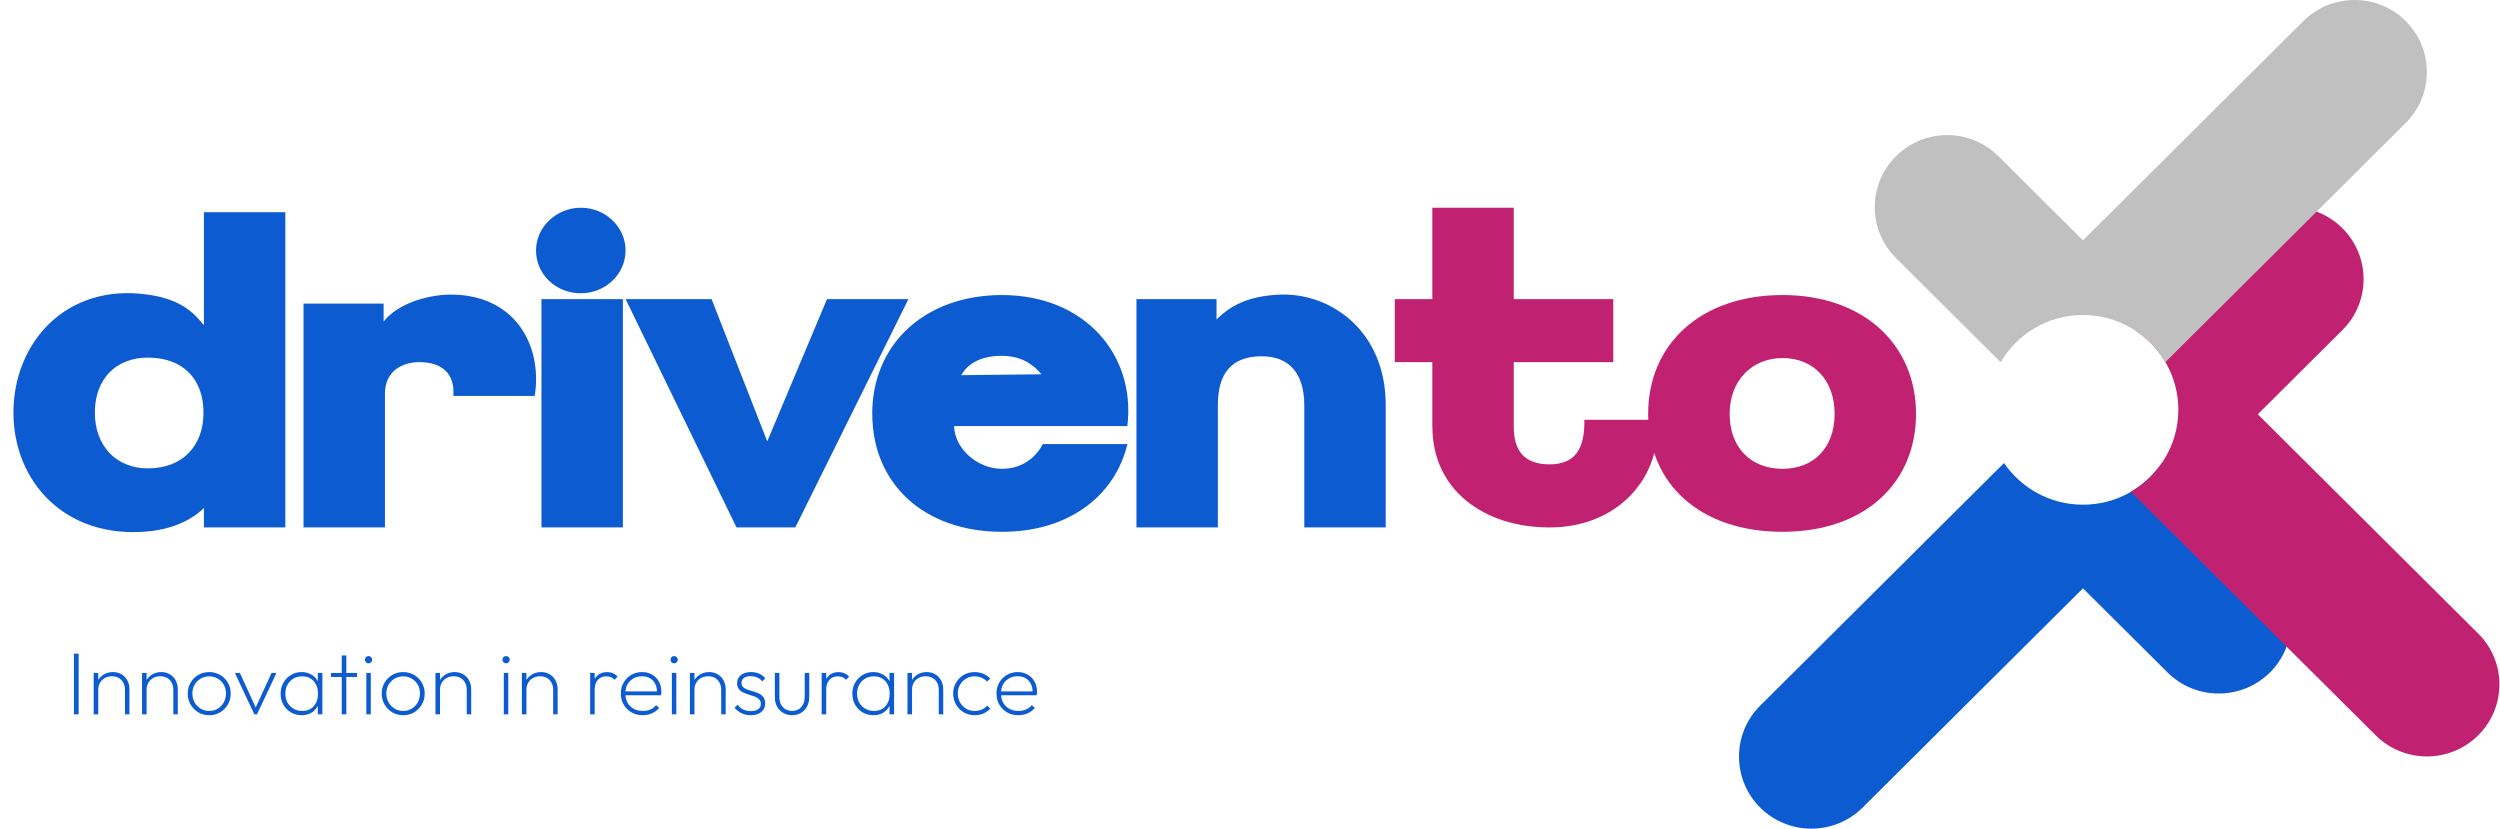 <?xml version="1.0" encoding="UTF-8"?> <svg xmlns="http://www.w3.org/2000/svg" width="178" height="59" viewBox="0 0 178 59" fill="none"><path d="M161.621 40.621L153.925 32.968C152.705 34.757 150.647 35.934 148.308 35.934C145.969 35.934 143.911 34.757 142.685 32.968L125.325 50.243C123.315 52.243 123.315 55.494 125.325 57.5C127.336 59.5 130.603 59.5 132.618 57.5L148.308 41.888L154.328 47.878C156.343 49.879 159.605 49.879 161.621 47.878C162.628 46.875 163.132 45.561 163.132 44.252C163.132 42.938 162.628 41.624 161.621 40.626" fill="#0D5BD0"></path><path d="M176.445 45.107L160.756 29.495L166.776 23.504C168.792 21.498 168.792 18.253 166.776 16.247C165.768 15.244 164.448 14.743 163.132 14.743C161.812 14.743 160.491 15.244 159.488 16.247L152.116 23.583C153.914 24.797 155.097 26.85 155.097 29.178C155.097 31.669 153.734 33.839 151.718 35.01L169.152 52.359C171.168 54.359 174.43 54.359 176.445 52.359C178.461 50.353 178.461 47.107 176.445 45.102" fill="#C02271"></path><path d="M171.29 1.5C169.279 -0.5 166.012 -0.5 163.997 1.5L148.307 17.113L142.287 11.122C140.272 9.116 137.01 9.116 134.994 11.122C133.987 12.125 133.483 13.439 133.483 14.748C133.483 16.062 133.987 17.377 134.994 18.374L142.447 25.79C143.624 23.779 145.804 22.427 148.307 22.427C150.811 22.427 152.996 23.784 154.168 25.79L171.284 8.758C173.295 6.752 173.295 3.506 171.284 1.5" fill="#C0C0C0"></path><path d="M0.957 29.373C0.957 24.438 4.665 20.142 10.525 20.976C12.812 21.298 13.745 22.195 14.519 23.156V15.107H20.317V37.549H14.519V36.171C13.841 36.847 12.557 37.644 10.525 37.839C4.665 38.383 0.957 34.314 0.957 29.379V29.373ZM10.525 33.348C12.976 33.348 14.488 31.775 14.488 29.373C14.488 26.967 13.008 25.462 10.525 25.462C8.239 25.462 6.754 27.003 6.754 29.373C6.754 31.743 8.266 33.348 10.525 33.348Z" fill="#0D5BD0"></path><path d="M21.611 21.615H27.313V22.897C28.31 21.615 30.405 21.008 31.985 20.976C36.557 20.913 38.653 24.47 38.075 28.191H32.277C32.404 26.523 31.375 25.784 29.859 25.784C28.633 25.784 27.408 26.423 27.408 28.027V37.549H21.611V21.615Z" fill="#0D5BD0"></path><path d="M38.165 17.835C38.165 16.136 39.644 14.79 41.352 14.79C43.124 14.79 44.54 16.168 44.54 17.835C44.54 19.503 43.124 20.881 41.352 20.881C39.581 20.881 38.165 19.535 38.165 17.835ZM38.552 21.298H44.349V37.549H38.552V21.298Z" fill="#0D5BD0"></path><path d="M44.545 21.298H50.666L54.628 31.426L58.882 21.298H64.679L56.628 37.549H52.438L44.545 21.298Z" fill="#0D5BD0"></path><path d="M62.102 29.468C62.102 24.533 65.809 21.007 71.347 21.007C77.207 21.007 80.883 25.24 80.268 30.334H67.931C67.963 31.906 69.543 33.379 71.347 33.379C72.603 33.379 73.664 32.74 74.248 31.616H80.273C79.371 35.369 76.019 37.865 71.352 37.865C65.746 37.865 62.107 34.403 62.107 29.468H62.102ZM74.152 26.649C73.51 25.879 72.641 25.335 71.315 25.335C69.867 25.335 68.896 25.879 68.445 26.713L74.147 26.649H74.152Z" fill="#0D5BD0"></path><path d="M80.915 21.298H86.617V22.739C87.55 21.841 88.744 21.071 91.157 20.976C94.764 20.849 98.662 23.573 98.662 28.83V37.549H92.865V28.861C92.865 26.523 91.735 25.367 89.836 25.367C87.741 25.367 86.712 26.523 86.712 28.83V37.549H80.915V21.298Z" fill="#0D5BD0"></path><path d="M101.982 30.402V25.784H99.309V21.298H101.982V14.79H107.78V21.298H114.866V25.784H107.78V30.402C107.78 32.007 108.459 33.062 110.326 33.062C112.193 33.062 112.84 31.907 112.808 29.89H117.963C118.351 33.865 115.29 37.554 110.331 37.554C105.594 37.554 101.988 34.831 101.988 30.408L101.982 30.402Z" fill="#C02271"></path><path d="M117.348 29.468C117.348 24.533 121.056 21.007 126.917 21.007C132.682 21.007 136.421 24.533 136.421 29.468C136.421 34.403 132.751 37.865 126.917 37.865C120.987 37.865 117.348 34.403 117.348 29.468ZM126.917 33.379C129.139 33.379 130.624 31.875 130.624 29.468C130.624 27.061 129.112 25.494 126.922 25.494C124.731 25.494 123.151 27.098 123.151 29.468C123.151 31.838 124.631 33.379 126.922 33.379H126.917Z" fill="#C02271"></path><path d="M72.501 50.923C72.208 50.923 71.943 50.856 71.705 50.721C71.472 50.586 71.287 50.402 71.151 50.17C71.016 49.937 70.948 49.676 70.948 49.384C70.948 49.093 71.013 48.833 71.145 48.605C71.276 48.373 71.457 48.189 71.686 48.054C71.919 47.919 72.178 47.852 72.463 47.852C72.734 47.852 72.972 47.913 73.175 48.035C73.383 48.154 73.544 48.318 73.659 48.529C73.778 48.74 73.837 48.983 73.837 49.258C73.837 49.283 73.835 49.317 73.831 49.359C73.827 49.397 73.82 49.446 73.812 49.505H71.177V49.226H73.627L73.519 49.315C73.528 49.082 73.489 48.88 73.404 48.707C73.32 48.529 73.197 48.392 73.035 48.295C72.874 48.198 72.681 48.149 72.456 48.149C72.223 48.149 72.017 48.202 71.839 48.308C71.66 48.409 71.52 48.55 71.419 48.732C71.321 48.913 71.272 49.125 71.272 49.365C71.272 49.619 71.323 49.84 71.425 50.03C71.531 50.216 71.677 50.362 71.864 50.467C72.051 50.569 72.269 50.619 72.52 50.619C72.711 50.619 72.887 50.586 73.048 50.518C73.213 50.446 73.351 50.341 73.462 50.201L73.678 50.41C73.542 50.571 73.371 50.697 73.163 50.79C72.959 50.879 72.738 50.923 72.501 50.923Z" fill="#0D5BD0"></path><path d="M69.399 50.923C69.11 50.923 68.849 50.856 68.616 50.721C68.387 50.581 68.204 50.396 68.068 50.163C67.933 49.927 67.865 49.665 67.865 49.378C67.865 49.091 67.933 48.833 68.068 48.605C68.204 48.373 68.387 48.189 68.616 48.054C68.849 47.919 69.11 47.852 69.399 47.852C69.615 47.852 69.819 47.892 70.01 47.972C70.201 48.052 70.364 48.166 70.5 48.314L70.283 48.529C70.173 48.411 70.041 48.32 69.889 48.257C69.74 48.189 69.577 48.156 69.399 48.156C69.169 48.156 68.964 48.211 68.781 48.32C68.603 48.426 68.461 48.569 68.355 48.751C68.249 48.932 68.196 49.142 68.196 49.378C68.196 49.614 68.249 49.825 68.355 50.011C68.461 50.197 68.603 50.345 68.781 50.455C68.964 50.565 69.169 50.619 69.399 50.619C69.577 50.619 69.742 50.588 69.895 50.524C70.052 50.457 70.186 50.362 70.296 50.239L70.512 50.455C70.372 50.602 70.205 50.719 70.01 50.803C69.819 50.883 69.615 50.923 69.399 50.923Z" fill="#0D5BD0"></path><path d="M66.84 50.86V49.112C66.84 48.825 66.755 48.593 66.585 48.415C66.415 48.238 66.191 48.149 65.91 48.149C65.72 48.149 65.55 48.191 65.401 48.276C65.257 48.356 65.142 48.468 65.058 48.612C64.977 48.755 64.937 48.922 64.937 49.112L64.771 49.017C64.771 48.793 64.824 48.595 64.93 48.422C65.036 48.244 65.181 48.105 65.363 48.004C65.546 47.902 65.754 47.852 65.987 47.852C66.22 47.852 66.424 47.907 66.598 48.016C66.776 48.122 66.914 48.267 67.012 48.453C67.109 48.639 67.158 48.846 67.158 49.074V50.86H66.84ZM64.612 50.86V47.915H64.937V50.86H64.612Z" fill="#0D5BD0"></path><path d="M62.188 50.923C61.903 50.923 61.647 50.856 61.418 50.721C61.193 50.586 61.014 50.404 60.883 50.176C60.751 49.944 60.686 49.682 60.686 49.391C60.686 49.103 60.751 48.844 60.883 48.612C61.014 48.379 61.193 48.196 61.418 48.061C61.642 47.921 61.895 47.852 62.175 47.852C62.404 47.852 62.608 47.896 62.786 47.985C62.968 48.069 63.117 48.189 63.231 48.346C63.35 48.502 63.427 48.688 63.461 48.903V49.866C63.422 50.081 63.344 50.269 63.225 50.429C63.111 50.586 62.964 50.708 62.786 50.797C62.612 50.881 62.413 50.923 62.188 50.923ZM62.232 50.619C62.572 50.619 62.841 50.507 63.041 50.284C63.244 50.056 63.346 49.758 63.346 49.391C63.346 49.142 63.299 48.926 63.206 48.745C63.117 48.559 62.987 48.415 62.818 48.314C62.648 48.208 62.451 48.156 62.226 48.156C61.992 48.156 61.785 48.208 61.602 48.314C61.424 48.419 61.282 48.565 61.176 48.751C61.074 48.937 61.023 49.148 61.023 49.384C61.023 49.625 61.074 49.838 61.176 50.024C61.282 50.21 61.426 50.355 61.608 50.461C61.791 50.567 61.999 50.619 62.232 50.619ZM63.333 50.86V50.068L63.403 49.346L63.333 48.631V47.915H63.658V50.86H63.333Z" fill="#0D5BD0"></path><path d="M58.502 50.86V47.915H58.827V50.86H58.502ZM58.827 49.099L58.668 49.042C58.668 48.666 58.763 48.375 58.954 48.168C59.145 47.957 59.395 47.852 59.705 47.852C59.849 47.852 59.983 47.877 60.106 47.928C60.233 47.978 60.35 48.061 60.456 48.175L60.24 48.403C60.159 48.314 60.072 48.251 59.979 48.213C59.885 48.175 59.775 48.156 59.648 48.156C59.406 48.156 59.209 48.238 59.056 48.403C58.903 48.563 58.827 48.795 58.827 49.099Z" fill="#0D5BD0"></path><path d="M56.397 50.923C56.16 50.923 55.948 50.869 55.761 50.759C55.574 50.649 55.428 50.497 55.322 50.303C55.22 50.109 55.169 49.885 55.169 49.631V47.915H55.494V49.619C55.494 49.817 55.53 49.992 55.602 50.145C55.678 50.292 55.784 50.408 55.92 50.493C56.056 50.577 56.215 50.62 56.397 50.62C56.669 50.62 56.885 50.529 57.047 50.347C57.212 50.161 57.295 49.919 57.295 49.619V47.915H57.62V49.631C57.62 49.885 57.566 50.109 57.46 50.303C57.358 50.497 57.214 50.649 57.028 50.759C56.845 50.869 56.635 50.923 56.397 50.923Z" fill="#0D5BD0"></path><path d="M53.451 50.923C53.29 50.923 53.137 50.902 52.993 50.86C52.853 50.814 52.723 50.75 52.605 50.67C52.49 50.59 52.388 50.497 52.299 50.391L52.515 50.176C52.634 50.332 52.772 50.448 52.929 50.524C53.09 50.596 53.266 50.632 53.457 50.632C53.678 50.632 53.852 50.588 53.979 50.499C54.107 50.41 54.17 50.286 54.17 50.125C54.17 49.982 54.13 49.87 54.049 49.79C53.969 49.705 53.863 49.64 53.731 49.593C53.604 49.547 53.468 49.502 53.324 49.46C53.184 49.418 53.048 49.367 52.916 49.308C52.789 49.249 52.685 49.167 52.605 49.061C52.524 48.956 52.483 48.814 52.483 48.637C52.483 48.481 52.524 48.343 52.605 48.225C52.685 48.107 52.797 48.016 52.942 47.953C53.09 47.885 53.264 47.852 53.464 47.852C53.684 47.852 53.882 47.89 54.056 47.966C54.234 48.042 54.376 48.154 54.482 48.301L54.272 48.517C54.187 48.398 54.073 48.308 53.928 48.244C53.784 48.177 53.623 48.143 53.445 48.143C53.233 48.143 53.071 48.187 52.961 48.276C52.851 48.365 52.795 48.479 52.795 48.618C52.795 48.749 52.836 48.852 52.916 48.928C52.997 49.004 53.101 49.063 53.228 49.106C53.36 49.148 53.495 49.19 53.636 49.232C53.78 49.27 53.916 49.321 54.043 49.384C54.174 49.448 54.281 49.534 54.361 49.644C54.442 49.754 54.482 49.904 54.482 50.094C54.482 50.347 54.389 50.55 54.202 50.702C54.015 50.849 53.765 50.923 53.451 50.923Z" fill="#0D5BD0"></path><path d="M51.35 50.86V49.112C51.35 48.825 51.266 48.593 51.096 48.415C50.926 48.238 50.701 48.149 50.421 48.149C50.23 48.149 50.06 48.191 49.912 48.276C49.768 48.356 49.653 48.468 49.568 48.612C49.488 48.755 49.447 48.922 49.447 49.112L49.282 49.017C49.282 48.793 49.335 48.595 49.441 48.422C49.547 48.244 49.691 48.105 49.874 48.004C50.056 47.902 50.264 47.852 50.498 47.852C50.731 47.852 50.935 47.907 51.109 48.016C51.287 48.122 51.425 48.267 51.522 48.453C51.62 48.639 51.669 48.846 51.669 49.074V50.86H51.35ZM49.123 50.86V47.915H49.447V50.86H49.123Z" fill="#0D5BD0"></path><path d="M47.836 50.86V47.915H48.154V50.86H47.836ZM47.995 47.231C47.923 47.231 47.862 47.205 47.811 47.155C47.764 47.1 47.741 47.037 47.741 46.965C47.741 46.893 47.764 46.834 47.811 46.787C47.862 46.737 47.923 46.711 47.995 46.711C48.068 46.711 48.129 46.737 48.18 46.787C48.231 46.834 48.256 46.893 48.256 46.965C48.256 47.037 48.231 47.1 48.18 47.155C48.129 47.205 48.068 47.231 47.995 47.231Z" fill="#0D5BD0"></path><path d="M45.755 50.923C45.462 50.923 45.197 50.856 44.959 50.721C44.726 50.586 44.541 50.402 44.406 50.17C44.27 49.937 44.202 49.676 44.202 49.384C44.202 49.093 44.268 48.833 44.399 48.605C44.531 48.373 44.711 48.189 44.94 48.054C45.173 47.919 45.432 47.852 45.717 47.852C45.988 47.852 46.226 47.913 46.429 48.035C46.637 48.154 46.799 48.318 46.913 48.529C47.032 48.74 47.091 48.983 47.091 49.258C47.091 49.283 47.089 49.317 47.085 49.359C47.081 49.397 47.074 49.446 47.066 49.505H44.431V49.226H46.881L46.773 49.315C46.782 49.082 46.743 48.88 46.659 48.707C46.574 48.529 46.451 48.392 46.289 48.295C46.128 48.198 45.935 48.149 45.71 48.149C45.477 48.149 45.271 48.202 45.093 48.308C44.915 48.409 44.775 48.55 44.673 48.732C44.575 48.913 44.526 49.125 44.526 49.365C44.526 49.619 44.577 49.84 44.679 50.03C44.785 50.216 44.932 50.362 45.118 50.467C45.305 50.569 45.523 50.619 45.774 50.619C45.965 50.619 46.141 50.586 46.302 50.518C46.468 50.446 46.606 50.341 46.716 50.201L46.932 50.41C46.797 50.571 46.625 50.697 46.417 50.79C46.213 50.879 45.992 50.923 45.755 50.923Z" fill="#0D5BD0"></path><path d="M42.018 50.86V47.915H42.343V50.86H42.018ZM42.343 49.099L42.184 49.042C42.184 48.666 42.279 48.375 42.47 48.168C42.661 47.957 42.911 47.852 43.221 47.852C43.365 47.852 43.499 47.877 43.622 47.928C43.749 47.978 43.866 48.061 43.972 48.175L43.756 48.403C43.675 48.314 43.588 48.251 43.495 48.213C43.402 48.175 43.291 48.156 43.164 48.156C42.922 48.156 42.725 48.238 42.572 48.403C42.419 48.563 42.343 48.795 42.343 49.099Z" fill="#0D5BD0"></path><path d="M39.385 50.86V49.112C39.385 48.825 39.3 48.593 39.131 48.415C38.961 48.238 38.736 48.149 38.456 48.149C38.265 48.149 38.095 48.191 37.947 48.276C37.803 48.356 37.688 48.468 37.603 48.612C37.523 48.755 37.482 48.922 37.482 49.112L37.317 49.017C37.317 48.793 37.37 48.595 37.476 48.422C37.582 48.244 37.726 48.105 37.909 48.004C38.091 47.902 38.299 47.852 38.532 47.852C38.766 47.852 38.969 47.907 39.144 48.016C39.322 48.122 39.46 48.267 39.557 48.453C39.655 48.639 39.704 48.846 39.704 49.074V50.86H39.385ZM37.158 50.86V47.915H37.482V50.86H37.158Z" fill="#0D5BD0"></path><path d="M35.871 50.86V47.915H36.189V50.86H35.871ZM36.03 47.231C35.958 47.231 35.897 47.205 35.846 47.155C35.799 47.1 35.776 47.037 35.776 46.965C35.776 46.893 35.799 46.834 35.846 46.787C35.897 46.737 35.958 46.711 36.03 46.711C36.102 46.711 36.164 46.737 36.215 46.787C36.266 46.834 36.291 46.893 36.291 46.965C36.291 47.037 36.266 47.1 36.215 47.155C36.164 47.205 36.102 47.231 36.03 47.231Z" fill="#0D5BD0"></path><path d="M33.232 50.86V49.112C33.232 48.825 33.147 48.593 32.977 48.415C32.808 48.238 32.583 48.149 32.303 48.149C32.112 48.149 31.942 48.191 31.793 48.276C31.649 48.356 31.535 48.468 31.45 48.612C31.369 48.755 31.329 48.922 31.329 49.112L31.163 49.017C31.163 48.793 31.216 48.595 31.323 48.422C31.428 48.244 31.573 48.105 31.755 48.004C31.938 47.902 32.146 47.852 32.379 47.852C32.612 47.852 32.816 47.907 32.99 48.016C33.168 48.122 33.306 48.267 33.404 48.453C33.501 48.639 33.55 48.846 33.55 49.074V50.86H33.232ZM31.004 50.86V47.915H31.329V50.86H31.004Z" fill="#0D5BD0"></path><path d="M28.711 50.923C28.423 50.923 28.162 50.856 27.928 50.721C27.699 50.581 27.517 50.396 27.381 50.163C27.245 49.927 27.177 49.665 27.177 49.378C27.177 49.091 27.245 48.833 27.381 48.605C27.517 48.373 27.699 48.189 27.928 48.054C28.162 47.919 28.423 47.852 28.711 47.852C28.995 47.852 29.252 47.919 29.481 48.054C29.715 48.189 29.899 48.373 30.035 48.605C30.171 48.833 30.239 49.091 30.239 49.378C30.239 49.669 30.171 49.931 30.035 50.163C29.899 50.396 29.715 50.581 29.481 50.721C29.252 50.856 28.995 50.923 28.711 50.923ZM28.711 50.619C28.936 50.619 29.137 50.565 29.316 50.455C29.498 50.345 29.64 50.197 29.742 50.011C29.848 49.821 29.901 49.608 29.901 49.372C29.901 49.139 29.848 48.932 29.742 48.751C29.64 48.569 29.498 48.426 29.316 48.32C29.137 48.211 28.936 48.156 28.711 48.156C28.482 48.156 28.276 48.211 28.094 48.32C27.916 48.426 27.773 48.569 27.667 48.751C27.561 48.932 27.508 49.142 27.508 49.378C27.508 49.614 27.561 49.825 27.667 50.011C27.773 50.197 27.916 50.345 28.094 50.455C28.276 50.565 28.482 50.619 28.711 50.619Z" fill="#0D5BD0"></path><path d="M26.082 50.86V47.915H26.4V50.86H26.082ZM26.241 47.231C26.169 47.231 26.107 47.205 26.056 47.155C26.009 47.1 25.986 47.037 25.986 46.965C25.986 46.893 26.009 46.834 26.056 46.787C26.107 46.737 26.169 46.711 26.241 46.711C26.313 46.711 26.374 46.737 26.425 46.787C26.476 46.834 26.502 46.893 26.502 46.965C26.502 47.037 26.476 47.1 26.425 47.155C26.374 47.205 26.313 47.231 26.241 47.231Z" fill="#0D5BD0"></path><path d="M24.333 50.86V46.667H24.658V50.86H24.333ZM23.57 48.2V47.915H25.422V48.2H23.57Z" fill="#0D5BD0"></path><path d="M21.482 50.923C21.197 50.923 20.941 50.856 20.711 50.721C20.487 50.586 20.308 50.404 20.177 50.176C20.045 49.944 19.98 49.682 19.98 49.391C19.98 49.103 20.045 48.844 20.177 48.612C20.308 48.379 20.487 48.196 20.711 48.061C20.936 47.921 21.189 47.852 21.469 47.852C21.698 47.852 21.902 47.896 22.08 47.985C22.262 48.069 22.411 48.189 22.525 48.346C22.644 48.502 22.721 48.688 22.755 48.903V49.866C22.716 50.081 22.638 50.269 22.519 50.429C22.404 50.586 22.258 50.708 22.08 50.797C21.906 50.881 21.706 50.923 21.482 50.923ZM21.526 50.619C21.866 50.619 22.135 50.507 22.334 50.284C22.538 50.056 22.64 49.758 22.64 49.391C22.64 49.142 22.593 48.926 22.5 48.745C22.411 48.559 22.281 48.415 22.112 48.314C21.942 48.208 21.745 48.156 21.52 48.156C21.286 48.156 21.078 48.208 20.896 48.314C20.718 48.419 20.576 48.565 20.47 48.751C20.368 48.937 20.317 49.148 20.317 49.384C20.317 49.625 20.368 49.838 20.47 50.024C20.576 50.21 20.72 50.355 20.902 50.461C21.085 50.567 21.293 50.619 21.526 50.619ZM22.627 50.86V50.068L22.697 49.346L22.627 48.631V47.915H22.952V50.86H22.627Z" fill="#0D5BD0"></path><path d="M18.107 50.86L16.726 47.915H17.082L18.304 50.588H18.107L19.335 47.915H19.685L18.298 50.86H18.107Z" fill="#0D5BD0"></path><path d="M14.9 50.923C14.611 50.923 14.35 50.856 14.117 50.721C13.888 50.581 13.706 50.396 13.57 50.163C13.434 49.927 13.366 49.665 13.366 49.378C13.366 49.091 13.434 48.833 13.57 48.605C13.706 48.373 13.888 48.189 14.117 48.054C14.35 47.919 14.611 47.852 14.9 47.852C15.184 47.852 15.441 47.919 15.67 48.054C15.903 48.189 16.088 48.373 16.224 48.605C16.36 48.833 16.427 49.091 16.427 49.378C16.427 49.669 16.36 49.931 16.224 50.163C16.088 50.396 15.903 50.581 15.67 50.721C15.441 50.856 15.184 50.923 14.9 50.923ZM14.9 50.619C15.125 50.619 15.326 50.565 15.505 50.455C15.687 50.345 15.829 50.197 15.931 50.011C16.037 49.821 16.09 49.608 16.09 49.372C16.09 49.139 16.037 48.932 15.931 48.751C15.829 48.569 15.687 48.426 15.505 48.32C15.326 48.211 15.125 48.156 14.9 48.156C14.671 48.156 14.465 48.211 14.283 48.32C14.104 48.426 13.962 48.569 13.856 48.751C13.75 48.932 13.697 49.142 13.697 49.378C13.697 49.614 13.75 49.825 13.856 50.011C13.962 50.197 14.104 50.345 14.283 50.455C14.465 50.565 14.671 50.619 14.9 50.619Z" fill="#0D5BD0"></path><path d="M12.341 50.86V49.112C12.341 48.825 12.256 48.593 12.087 48.415C11.917 48.238 11.692 48.149 11.412 48.149C11.221 48.149 11.051 48.191 10.903 48.276C10.758 48.356 10.644 48.468 10.559 48.612C10.478 48.755 10.438 48.922 10.438 49.112L10.273 49.017C10.273 48.793 10.326 48.595 10.432 48.422C10.538 48.244 10.682 48.105 10.864 48.004C11.047 47.902 11.255 47.852 11.488 47.852C11.722 47.852 11.925 47.907 12.099 48.016C12.277 48.122 12.415 48.267 12.513 48.453C12.611 48.639 12.659 48.846 12.659 49.074V50.86H12.341ZM10.114 50.86V47.915H10.438V50.86H10.114Z" fill="#0D5BD0"></path><path d="M8.898 50.86V49.112C8.898 48.825 8.813 48.593 8.643 48.415C8.473 48.238 8.248 48.149 7.968 48.149C7.777 48.149 7.608 48.191 7.459 48.276C7.315 48.356 7.2 48.468 7.116 48.612C7.035 48.755 6.995 48.922 6.995 49.112L6.829 49.017C6.829 48.793 6.882 48.595 6.988 48.422C7.094 48.244 7.239 48.105 7.421 48.004C7.603 47.902 7.811 47.852 8.045 47.852C8.278 47.852 8.482 47.907 8.656 48.016C8.834 48.122 8.972 48.267 9.07 48.453C9.167 48.639 9.216 48.846 9.216 49.074V50.86H8.898ZM6.67 50.86V47.915H6.995V50.86H6.67Z" fill="#0D5BD0"></path><path d="M5.262 50.86V46.541H5.599V50.86H5.262Z" fill="#0D5BD0"></path></svg> 